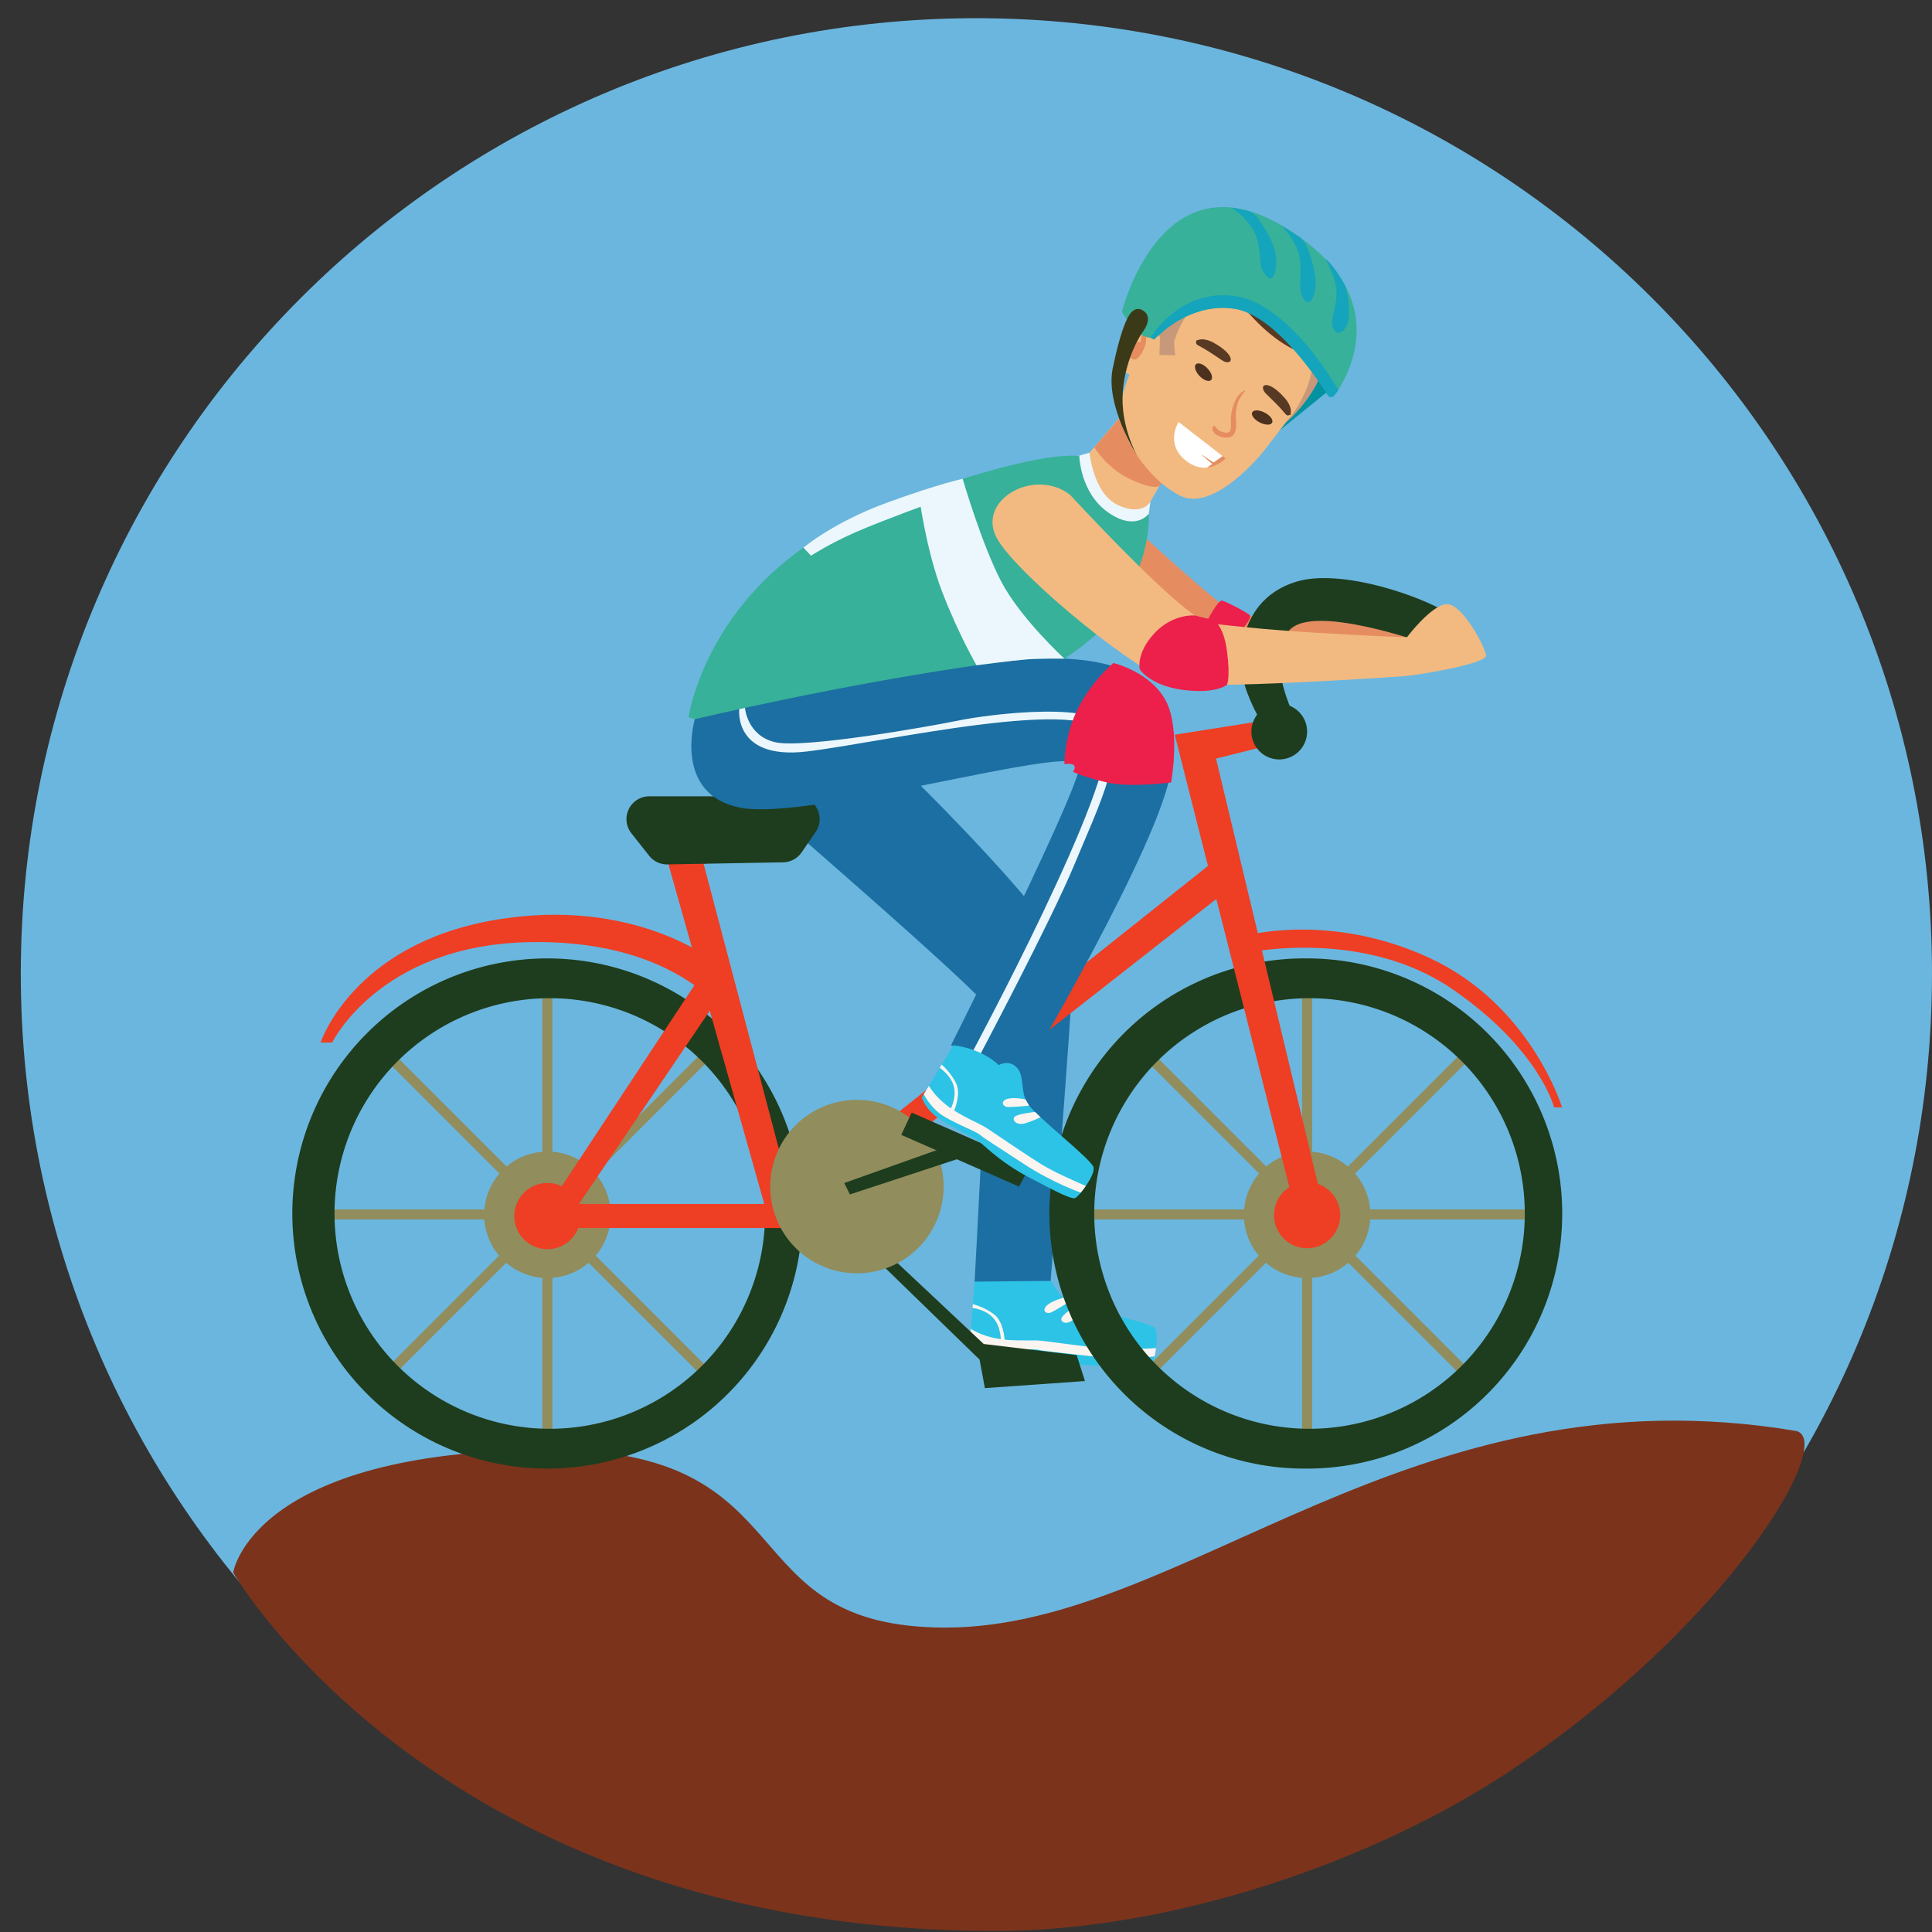 <svg xmlns="http://www.w3.org/2000/svg" width="72" height="72" viewBox="0 0 72 72"><rect x="0" y="0" width="72" height="72" fill="#333333" stroke="none"/><g><g><path fill="#6bb6de" d="M.775 36.29c0 19.668 15.944 35.612 35.612 35.612C56.056 71.902 72 55.958 72 36.29S56.056.678 36.387.678C16.72.678.775 16.622.775 36.29z"/></g><g><path fill="#e58d61" d="M42.103 19.506s3.38 3.137 3.937 3.362c.556.225 6.687.176 6.687.176l.177 1.027h-8.053l-3.427-3.185z"/></g><g><path fill="#7c331b" d="M8.69 58.602s.686-4.523 11.71-4.578c9.835-.048 6.652 6.624 14.829 6.631 8.904.008 17.327-9.746 31.705-7.327 1.515.344-2.492 7.2-10.58 12.617-5.026 3.368-12.614 6.025-19.285 6.017C16.377 71.94 8.69 58.602 8.69 58.602z"/></g><g><path fill="#2dc3e6" d="M36.32 47.764l-.177 2.258s.329.417 1.228.458c.9.04 1.127.033 1.35.05.226.018 1.012.346 2.335.375 1.322.028 1.774.019 1.871-.08.098-.097.297-1.09.105-1.33-.192-.241-2.834-.75-3.284-1.041-.449-.291-.525-.854-.934-1.006-.41-.153-.65.22-.65.22s-.775-.287-1.843.096z"/></g><g><path fill="#faf5f0" d="M43.028 50.548s-1.108.143-2.38-.007c-1.273-.15-1.731-.188-1.948-.239-.217-.051-1.199.057-1.693-.04a2.237 2.237 0 0 1-.853-.375l.029-.369s.36.26.994.37c.634.11 1.261.038 1.62.077.358.038 1.916.258 2.544.304.628.045 1.743-.028 1.743-.028z"/></g><g><path fill="#faf5f0" d="M36.255 48.601s.443.11.797.386c.355.277.386.936.386.936l-.007.087-.135-.01s.03-.509-.256-.855c-.286-.347-.796-.402-.796-.402z"/></g><g><path fill="#faf5f0" d="M39.629 48.363s-.499.133-.65.324c-.15.191.037.296.202.22.164-.078.677-.396.677-.396z"/></g><g><path fill="#faf5f0" d="M40.158 48.623s-.577.358-.605.518c-.027.16.23.232.45.035.218-.196.425-.47.425-.47z"/></g><g><path fill="#1c6fa2" d="M33.588 28.564s6.454 6.247 6.397 7.71c-.057 1.463-.83 11.46-.83 11.46l-2.834.03s.536-9.805.465-10.23c-.07-.424-9.24-8.333-9.24-8.333z"/></g><g><path fill="#0492a0" d="M49.46 14.605l-2.111 1.708 1.54-2.698z"/></g><g><path fill="#f2ba81" d="M43.65 17.333l-1.024 1.793s-.599.406-1.484-.262-.92-1.545-.92-1.545l1.724-2.022z"/></g><g><path fill="#e58d61" d="M40.778 16.668s.46.77 1.324 1.183c.864.413 1.097.27 1.097.27l.087-.111-1.527-2.472z"/></g><g><path fill="#f2ba81" d="M47.957 15.698l-.886 1.142s-1.824 2.293-3.104 1.627c-1.28-.664-2.152-2.23-2.208-2.93-.055-.699.334-1.575.334-1.575s-.652-.255-.345-1.272c.307-1.018.791-.912.791-.912s.327.06.511.37.178.435.178.435.794-1.985 1.687-2.606c.893-.62 3.155.008 4.019 1.915.864 1.906-.977 3.806-.977 3.806z"/></g><g><path fill="#e58d61" d="M42.041 12.512s.209-.411.369-.41c.16.002.455.418.21.924-.244.505-.412.381-.503.292-.09-.09-.069-.318.121-.48.19-.161.259-.076.259-.076s.108-.407-.066-.488c-.173-.082-.367.266-.367.266z"/></g><g><path fill="#4c311e" d="M45.02 13.752c-.148-.169-.344-.252-.438-.187-.094.065-.05.254.099.423.149.168.345.251.439.186.094-.065.05-.254-.1-.422z"/></g><g><path fill="#4c311e" d="M47.099 15.36c-.209-.096-.405-.086-.439.024-.034.11.108.278.317.375.208.097.405.086.439-.024.033-.11-.108-.278-.317-.374z"/></g><g><path fill="#e58d61" d="M45.99 16.17c.134-.205.049-.527.068-.756.012-.146.033-.29.083-.428.059-.163.166-.279.26-.419l-.014-.02c-.315.14-.466.586-.504.901-.01.083-.014.167-.015.25-.001.112.04.33-.07.405-.074.05-.23.002-.303-.027-.106-.043-.157-.113-.221-.202l-.069.009c-.097.183.116.338.267.386.184.059.398.086.518-.099z"/></g><g><path fill="#583923" d="M45.84 13.296c-.091-.201-.408-.411-.603-.52-.203-.111-.425-.166-.591-.104l-.052.01-.016.027v.039c-.017.033.004.086.06.115.322.166.607.367.91.568.185.123.392.08.293-.135z"/></g><g><path fill="#583923" d="M47.174 14.665c.258.255.512.492.737.77.04.05.097.06.128.037l.038-.007.025-.02v-.052c.032-.17-.064-.374-.213-.548-.145-.168-.414-.434-.633-.486-.234-.055-.24.151-.082.306z"/></g><g><path fill="#fff" d="M44.76 16.927l.465.315.339-.243-1.642-1.274s-.525.823.281 1.448c.288.224.557.276.785.252l.194-.134z"/></g><g><path fill="#e58d61" d="M45.564 17l-.339.242-.465-.315.422.364-.194.134c.411-.044.687-.339.687-.339z"/></g><g><path fill="#c7997a" d="M46.528 11.21s-.97-.608-1.634-.193c-.663.416-1.129 1.563-1.135 1.744a3.18 3.18 0 0 0 .042.478l-.594-.007.021-.65s-.14-.426-.25-.535c-.11-.108-.309-.227-.309-.227s.357-.805 1.03-1.492c.673-.688 1.225-.906 1.225-.906z"/></g><g><path fill="#c7997a" d="M48.959 13.233s-.007.705-.345 1.435c-.339.729-.715 1.105-.715 1.105s.73-.597 1.204-1.532c.474-.934.177-1.925.177-1.925z"/></g><g><path fill="#583923" d="M45.628 8.663l.568-.386-.25.322s.607.017 2.049 1.156c1.441 1.139 1.768 2.136 1.768 2.612 0 .475.676.16.676.16s-.159.448-.5.514c-.34.067-.771-.327-.771-.327l.023.635-.232-.116s-.607.043-1.62-.783c-1.011-.827-1.212-1.535-2.054-1.592-.842-.056-.899.23-.899.23s.014-.423.214-.557c.2-.135.354-.2.354-.2s-.441-.178-.677.073c-.236.251-.163.473-.163.473s-.518-.34-.34-1.05c.178-.709 1.79-1.4 1.79-1.4z"/></g><g><path fill="#37b199" d="M41.812 11.615s.79 1.501 1.502.774c.713-.727 2.213-1.847 3.99-.401 1.28 1.042 1.906 2.104 2.156 2.617.069.142.265.154.352.023.606-.914 2.036-3.796-2.013-6.203-4.539-2.698-5.987 3.19-5.987 3.19z"/></g><g><path fill="#14a4bb" d="M42.873 12.588s1.084-1.84 3.141-1.557c2.058.283 3.86 3.502 3.86 3.502l-.145.203a.15.15 0 0 1-.25-.007c-.432-.683-1.986-2.982-3.46-3.215-1.735-.275-3.003 1.141-3.003 1.141z"/></g><g><path fill="#14a4bb" d="M45.876 7.732s.532.312.842.863c.31.55.202 1.259.327 1.475.124.216.404.623.506-.115.102-.738-.429-1.438-.605-1.729-.176-.29-.417-.367-.417-.367z"/></g><g><path fill="#14a4bb" d="M47.75 8.396s.597.632.69 1.219c.093.587-.072 1.04.081 1.401s.372.358.483-.175c.11-.533-.19-1.403-.295-1.641-.105-.239-.267-.357-.267-.357z"/></g><g><path fill="#14a4bb" d="M49.393 9.653s.446.75.417 1.34c-.029.59-.263.94-.119 1.256.144.316.527.125.576-.473a3.065 3.065 0 0 0-.134-1.123s-.145-.288-.389-.623c-.244-.335-.351-.377-.351-.377z"/></g><g><path fill="#3a3a18" d="M42.563 12.403s-.626.9-.72 2.203c-.095 1.303.538 2.376.538 2.376s-1.2-1.85-.913-3.254c.287-1.403.527-1.819.527-1.819s.23-.6.624-.323c.396.277-.056.817-.056.817z"/></g><g><path fill="#37b199" d="M40.448 17.055s-.919-.627-7.465 1.779c-6.546 2.406-7.324 7.892-7.324 7.892s1.238.458 3.609.918c2.37.46 4.423-.38 4.423-.38s6.017-1.92 7.733-4.255c1.714-2.335 1.358-4.156 1.358-4.156s-.44.49-1.236.012-1.098-1.81-1.098-1.81z"/></g><g><path fill="#1e3d1e" d="M32.316 46.598l4.19 4.07.198 1.063 3.729-.263-.307-.965-3.466-.417-3.715-3.488z"/></g><g><path fill="#918d5d" d="M48.525 53.986h.375V36.531h-.375z"/></g><g><path fill="#918d5d" d="M39.985 45.446H57.44v-.375H39.985z"/></g><g><path fill="#918d5d" d="M42.408 39.22l.265-.265 12.343 12.342-.265.265z"/></g><g><path fill="#918d5d" d="M42.673 51.562l-.265-.265 12.343-12.342.265.265z"/></g><g><path fill="#918d5d" d="M51.069 45.32a2.357 2.357 0 1 0-4.713 0 2.357 2.357 0 0 0 4.713 0z"/></g><g><path fill="#ee3e24" d="M49.945 45.32a1.233 1.233 0 1 0-2.465 0 1.233 1.233 0 0 0 2.465 0z"/></g><g><path fill="#1e3d1e" d="M48.712 35.717a9.507 9.507 0 0 1 9.507 9.506 9.506 9.506 0 0 1-9.507 9.507 9.507 9.507 0 1 1 0-19.013zm0 17.529a8.023 8.023 0 1 0 0-16.045 8.023 8.023 0 0 0 0 16.045z"/></g><g><path fill="#918d5d" d="M20.213 53.986h.375V36.531h-.375z"/></g><g><path fill="#918d5d" d="M11.673 45.446h17.456v-.375H11.673z"/></g><g><path fill="#918d5d" d="M14.097 39.22l.265-.265 12.342 12.342-.264.265z"/></g><g><path fill="#918d5d" d="M14.362 51.562l-.265-.265L26.44 38.955l.264.265z"/></g><g><path fill="#918d5d" d="M22.757 45.32a2.357 2.357 0 1 0-4.713 0 2.357 2.357 0 0 0 4.713 0z"/></g><g><path fill="#ee3e24" d="M21.634 45.32a1.233 1.233 0 1 0-2.466 0 1.233 1.233 0 0 0 2.466 0z"/></g><g><path fill="#1e3d1e" d="M20.4 35.717a9.507 9.507 0 0 1 9.507 9.506 9.506 9.506 0 0 1-9.506 9.507 9.506 9.506 0 0 1-9.507-9.507 9.507 9.507 0 0 1 9.507-9.506zm0 17.529a8.023 8.023 0 1 0 0-16.045 8.023 8.023 0 0 0 0 16.045z"/></g><g><path fill="#ee3e24" d="M46.205 32.815l-16.518 12.95-1.077-.444 16.823-13.38z"/></g><g><path fill="#ee3e24" d="M28.83 31.617l-2.607.583 3.464 13.12H28.61l-3.925-13.912 4.145-.584z"/></g><g><path fill="#1e3d1e" d="M29.187 32.136l-4.312.078a.85.85 0 0 1-.682-.322l-.662-.836a.851.851 0 0 1 .667-1.38h5.496c.687 0 1.09.771.7 1.335l-.522.758a.852.852 0 0 1-.685.367z"/></g><g><path fill="#ee3e24" d="M47.925 27.616l-2.607.655 4.082 17.05h-1.077l-4.544-17.94 4.146-.655z"/></g><g><path fill="#1e3d1e" d="M48.712 27.264a1.038 1.038 0 1 0-2.076 0 1.038 1.038 0 0 0 2.076 0z"/></g><g><path fill="#ee3e24" d="M26.338 36.023l-6.432 9.743h1.061l5.98-8.83z"/></g><g><path fill="#ee3e24" d="M29.687 45.766h-9.781l1.061-.898h8.431z"/></g><g><path fill="#918d5d" d="M35.167 44.22a3.232 3.232 0 1 0-6.464 0 3.232 3.232 0 0 0 6.464 0z"/></g><g><path fill="#1e3d1e" d="M33.976 41.462l-.388.832 4.388 1.926.439-.805z"/></g><g><path fill="#1e3d1e" d="M48.546 27.334s-1.577-2.722-.48-3.862c1.097-1.141 6.493 1.009 6.713 1.096.219.088-.66-1.053-.495-1.338.238-.412-3.892-2.171-5.954-1.557-2.062.614-2.325 2.764-1.887 4.036a6.884 6.884 0 0 0 1.253 2.163z"/></g><g><path fill="#ee3e24" d="M12.378 38.853s1.742-3.574 7.205-3.738c5.461-.165 7.364 2.6 7.364 2.6l-.243-1.822s-3.041-2.522-8.306-1.601c-5.265.921-6.45 4.561-6.45 4.561z"/></g><g><path fill="#ee3e24" d="M46.637 35.479s4.226-.858 7.483 1.38c3.258 2.237 3.796 4.409 3.796 4.409h.296s-1.152-3.798-4.903-5.551c-3.75-1.754-6.954-.832-6.954-.832z"/></g><g><path fill="#f2ba81" d="M39.883 18.445s3.94 4.281 4.968 4.67c1.027.39 7.578.637 7.578.637s.935-1.238 1.501-1.238c.567 0 1.416 1.592 1.451 1.91.036.319-2.586.744-3.097.779-.512.035-7.262.495-8.505.248-1.242-.248-5.703-3.875-6.59-5.325-.885-1.451 1.35-2.74 2.694-1.681z"/></g><g><path fill="#1c6fa2" d="M25.892 26.805s-.826 2.82 1.722 3.299c2.547.477 11.894-2.268 12.608-1.65.342.296-4.78 10.5-4.78 10.5l2.654 1.18s5.163-8.703 5.554-11.463c.39-2.76-1.03-4.74-6.662-3.963-5.632.778-11.096 2.097-11.096 2.097z"/></g><g><path fill="#1e3d1e" d="M34.965 42.841l-3.503 1.247.212.425 4.193-1.38z"/></g><g><path fill="#ecf7fd" d="M27.55 26.427s-.228 1.899 2.505 1.58c2.734-.318 10.642-2.15 11.146-.557.505 1.592-5.007 11.839-5.007 11.839l.275.122s2.689-5.068 3.573-7.197c.885-2.128 1.699-3.755 1.38-4.95-.318-1.194-4.564-.646-5.679-.416-1.115.23-5.79 1.054-6.846.814-1.058-.24-1.134-1.282-1.134-1.282z"/></g><g><path fill="#2dc3e6" d="M35.527 38.955l-1.17 1.94s.107.52.894.959c.786.438.992.533 1.185.65.193.116.75.76 1.92 1.378 1.169.617 1.578.81 1.71.767.13-.043.752-.842.688-1.143-.063-.301-2.199-1.939-2.47-2.4-.272-.462-.089-.999-.387-1.319-.298-.32-.679-.094-.679-.094s-.565-.603-1.691-.738z"/></g><g><path fill="#faf5f0" d="M40.279 44.446s-1.055-.368-2.126-1.071c-1.07-.704-1.464-.943-1.635-1.086-.17-.143-1.097-.485-1.496-.792-.398-.307-.595-.718-.595-.718l.191-.316s.207.392.724.774 1.11.6 1.414.794c.303.194 1.598 1.089 2.14 1.41.541.322 1.571.756 1.571.756z"/></g><g><path fill="#faf5f0" d="M35.093 39.674s.347.297.54.702c.194.406-.074 1.01-.074 1.01l-.045.075-.116-.07s.255-.442.154-.88-.533-.715-.533-.715z"/></g><g><path fill="#faf5f0" d="M38.217 40.97s-.506-.104-.726 0c-.22.104-.1.282.082.286.181.004.783-.05.783-.05z"/></g><g><path fill="#faf5f0" d="M38.574 41.44s-.676.062-.773.193c-.097.132.103.31.386.233.283-.078.59-.23.59-.23z"/></g><g><path fill="#ecf7fd" d="M35.876 17.846s.716 2.456 1.442 3.836c.725 1.38 2.35 2.864 2.35 2.864s-.953-.012-1.43.029c-.477.04-1.846.217-1.846.217s-.649-1.11-1.268-2.703c-.62-1.592-.889-3.703-.889-3.703z"/></g><g><path fill="#ecf7fd" d="M34.737 18.728s-1.86.672-2.833 1.097c-.973.424-1.68.884-1.68.884l-.282-.3s1.13-.956 3.13-1.681c1.999-.726 2.804-.882 2.804-.882z"/></g><g><path fill="#ecf7fd" d="M40.604 16.872s.138 1.529 1.062 1.953c.924.425 1.207-.132 1.207-.132l-.06.45s-.48.682-1.523-.052c-1.044-.735-1.068-2.11-1.068-2.11z"/></g><g><path fill="#ec204a" d="M44.531 22.937s-.822-.078-1.512.665c-.69.743-.544 1.34-.544 1.34s.385.61 1.619.77c1.234.159 1.632-.193 1.632-.193s.133-.261 0-1.254c-.133-.992-.504-1.154-.504-1.154z"/></g><g><path fill="#ec204a" d="M39.668 28.476s-.015-1.06.516-2.096c.53-1.036 1.309-1.672 1.309-1.672s1.38.327 1.95 1.401c.571 1.075.2 3.052.2 3.052s-1.535.2-2.387 0c-.85-.199-1.271-.397-1.271-.397s.287-.363-.317-.288z"/></g><g><path fill="#ec204a" d="M45.028 23.062s.375-.715.516-.68c.142.034 1.013.474 1.045.566.034.092-.222.42-.222.42l-1.15-.12z"/></g></g></svg>